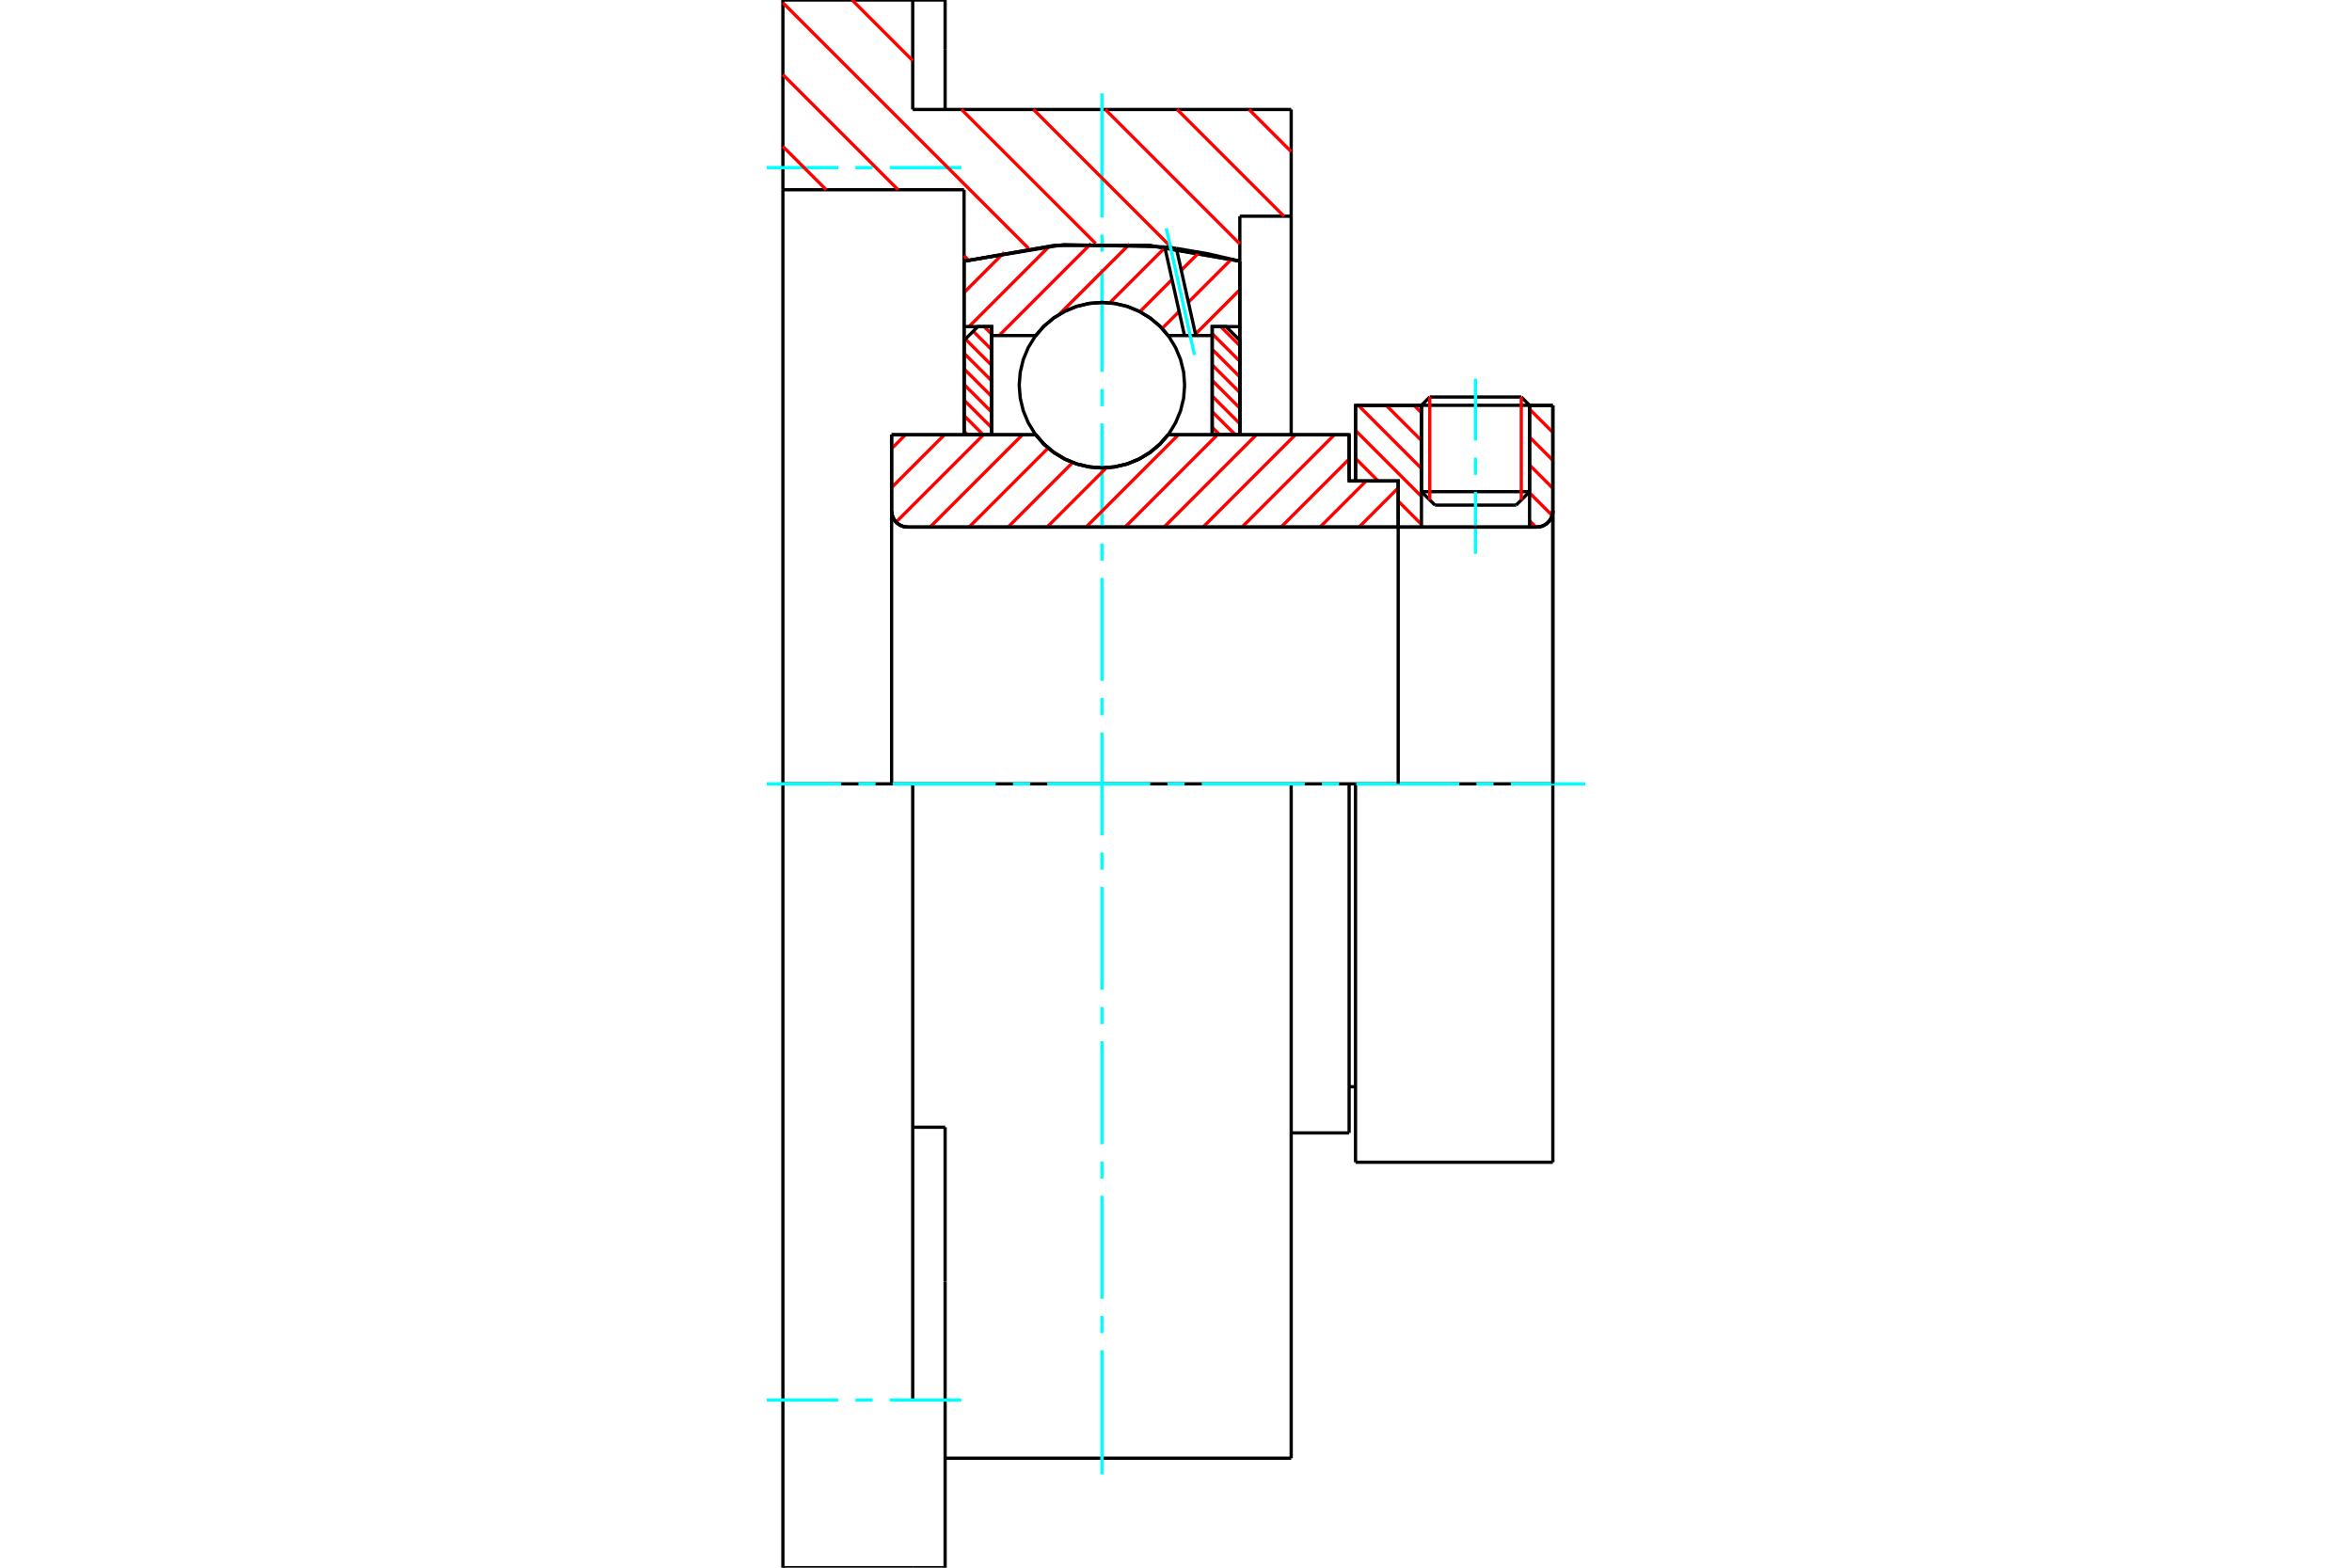 <?xml version="1.0" standalone="no"?>
<!DOCTYPE svg PUBLIC "-//W3C//DTD SVG 1.1//EN"
	"http://www.w3.org/Graphics/SVG/1.1/DTD/svg11.dtd">
<svg xmlns="http://www.w3.org/2000/svg" height="100%" width="100%" viewBox="0 0 36000 24000">
	<rect x="-1800" y="-1200" width="39600" height="26400" style="fill:#FFF"/>
	<g style="fill:none; fill-rule:evenodd" transform="matrix(1 0 0 1 0 0)">
		<g style="fill:none; stroke:#000; stroke-width:50; shape-rendering:geometricPrecision">
			<line x1="20748" y1="12000" x2="20650" y2="12000"/>
			<line x1="20650" y1="7363" x2="20748" y2="7363"/>
			<line x1="20650" y1="17344" x2="20650" y2="12000"/>
			<line x1="20650" y1="6656" x2="20650" y2="7363"/>
			<line x1="20650" y1="12000" x2="19763" y2="12000"/>
			<line x1="13647" y1="6656" x2="15853" y2="6656"/>
			<line x1="17879" y1="6656" x2="20650" y2="6656"/>
			<polyline points="15853,6656 15982,6803 16132,6928 16300,7029 16481,7103 16671,7148 16866,7163 17061,7148 17251,7103 17432,7029 17600,6928 17750,6803 17879,6656"/>
			<polyline points="13647,7821 13650,7860 13659,7897 13674,7933 13694,7967 13720,7996 13749,8022 13782,8042 13818,8057 13856,8066 13895,8069"/>
			<line x1="13647" y1="7821" x2="13647" y2="12000"/>
			<line x1="13647" y1="7821" x2="13647" y2="6656"/>
			<line x1="23412" y1="7527" x2="23412" y2="6207"/>
			<line x1="23206" y1="7733" x2="23412" y2="7527"/>
			<line x1="21757" y1="7527" x2="21964" y2="7733"/>
			<line x1="21757" y1="6207" x2="21757" y2="7527"/>
			<line x1="21757" y1="6207" x2="20748" y2="6207"/>
			<line x1="20748" y1="7363" x2="20748" y2="6207"/>
			<line x1="23520" y1="8069" x2="13895" y2="8069"/>
			<polyline points="23520,8069 23559,8066 23597,8057 23633,8042 23666,8022 23696,7996 23721,7967 23741,7933 23756,7897 23765,7860 23768,7821"/>
			<line x1="23768" y1="6207" x2="23768" y2="7821"/>
			<line x1="23768" y1="6207" x2="23412" y2="6207"/>
			<polyline points="23768,17793 23768,12000 20748,12000"/>
			<line x1="20748" y1="17793" x2="20748" y2="12000"/>
			<line x1="23768" y1="7821" x2="23768" y2="12000"/>
			<line x1="21757" y1="7527" x2="23412" y2="7527"/>
			<line x1="23412" y1="6205" x2="21757" y2="6205"/>
			<line x1="21884" y1="6078" x2="23285" y2="6078"/>
			<line x1="23206" y1="7733" x2="21964" y2="7733"/>
			<line x1="20650" y1="16637" x2="20748" y2="16637"/>
			<line x1="19763" y1="17344" x2="20650" y2="17344"/>
			<polyline points="13647,7821 13650,7860 13659,7897 13674,7933 13694,7967 13720,7996 13749,8022 13782,8042 13818,8057 13856,8066 13895,8069"/>
			<line x1="20748" y1="17793" x2="23768" y2="17793"/>
			<polyline points="23520,8069 23559,8066 23597,8057 23633,8042 23666,8022 23696,7996 23721,7967 23741,7933 23756,7897 23765,7860 23768,7821"/>
			<line x1="21757" y1="6205" x2="21757" y2="6207"/>
			<line x1="23412" y1="6207" x2="23412" y2="6205"/>
			<line x1="21884" y1="6078" x2="21757" y2="6205"/>
			<line x1="23412" y1="6205" x2="23285" y2="6078"/>
			<polyline points="19763,12000 13970,12000 11983,12000"/>
			<line x1="13970" y1="1676" x2="19763" y2="1676"/>
			<line x1="13970" y1="0" x2="13970" y2="1676"/>
			<line x1="11983" y1="0" x2="13970" y2="0"/>
			<line x1="11983" y1="2905" x2="11983" y2="0"/>
			<line x1="14756" y1="2905" x2="11983" y2="2905"/>
			<line x1="14756" y1="3998" x2="14756" y2="2905"/>
			<polyline points="18977,3998 17577,3755 16156,3755 14756,3998"/>
			<line x1="18977" y1="3310" x2="18977" y2="3998"/>
			<line x1="19763" y1="3310" x2="18977" y2="3310"/>
			<line x1="19763" y1="1676" x2="19763" y2="3310"/>
			<line x1="14756" y1="6656" x2="14756" y2="3998"/>
			<line x1="18977" y1="3998" x2="18977" y2="6656"/>
			<line x1="19763" y1="3310" x2="19763" y2="6656"/>
			<line x1="19763" y1="12000" x2="19763" y2="22324"/>
			<line x1="11983" y1="12000" x2="11983" y2="2905"/>
			<line x1="14466" y1="17257" x2="13970" y2="17257"/>
			<line x1="14466" y1="19620" x2="14466" y2="17257"/>
			<line x1="13970" y1="21434" x2="13970" y2="12000"/>
			<line x1="14466" y1="24000" x2="14466" y2="19620"/>
			<line x1="14466" y1="751" x2="14466" y2="0"/>
			<line x1="14466" y1="1676" x2="14466" y2="751"/>
			<polyline points="11983,24000 11983,21434 11983,12000"/>
			<line x1="11983" y1="24000" x2="13970" y2="24000"/>
			<line x1="14466" y1="22324" x2="19763" y2="22324"/>
			<line x1="14466" y1="0" x2="13970" y2="0"/>
			<line x1="13970" y1="24000" x2="14466" y2="24000"/>
		</g>
		<g style="fill:none; stroke:#0FF; stroke-width:50; shape-rendering:geometricPrecision">
			<line x1="22585" y1="8479" x2="22585" y2="7532"/>
			<line x1="22585" y1="7269" x2="22585" y2="7007"/>
			<line x1="22585" y1="6744" x2="22585" y2="5797"/>
			<line x1="16866" y1="22572" x2="16866" y2="20671"/>
			<line x1="16866" y1="20408" x2="16866" y2="20146"/>
			<line x1="16866" y1="19883" x2="16866" y2="18306"/>
			<line x1="16866" y1="18043" x2="16866" y2="17781"/>
			<line x1="16866" y1="17518" x2="16866" y2="15941"/>
			<line x1="16866" y1="15679" x2="16866" y2="15416"/>
			<line x1="16866" y1="15153" x2="16866" y2="13577"/>
			<line x1="16866" y1="13314" x2="16866" y2="13051"/>
			<line x1="16866" y1="12788" x2="16866" y2="11212"/>
			<line x1="16866" y1="10949" x2="16866" y2="10686"/>
			<line x1="16866" y1="10423" x2="16866" y2="8847"/>
			<line x1="16866" y1="8584" x2="16866" y2="8321"/>
			<line x1="16866" y1="8059" x2="16866" y2="6482"/>
			<line x1="16866" y1="6219" x2="16866" y2="5957"/>
			<line x1="16866" y1="5694" x2="16866" y2="4117"/>
			<line x1="16866" y1="3854" x2="16866" y2="3592"/>
			<line x1="16866" y1="3329" x2="16866" y2="1428"/>
			<line x1="11735" y1="12000" x2="12876" y2="12000"/>
			<line x1="13139" y1="12000" x2="13402" y2="12000"/>
			<line x1="13664" y1="12000" x2="15241" y2="12000"/>
			<line x1="15504" y1="12000" x2="15767" y2="12000"/>
			<line x1="16029" y1="12000" x2="17606" y2="12000"/>
			<line x1="17869" y1="12000" x2="18131" y2="12000"/>
			<line x1="18394" y1="12000" x2="19971" y2="12000"/>
			<line x1="20233" y1="12000" x2="20496" y2="12000"/>
			<line x1="20759" y1="12000" x2="22336" y2="12000"/>
			<line x1="22598" y1="12000" x2="22861" y2="12000"/>
			<line x1="23124" y1="12000" x2="24265" y2="12000"/>
			<line x1="11735" y1="2566" x2="12831" y2="2566"/>
			<line x1="13093" y1="2566" x2="13356" y2="2566"/>
			<line x1="13619" y1="2566" x2="14714" y2="2566"/>
			<line x1="11735" y1="21434" x2="12831" y2="21434"/>
			<line x1="13093" y1="21434" x2="13356" y2="21434"/>
			<line x1="13619" y1="21434" x2="14714" y2="21434"/>
		</g>
		<g style="fill:none; stroke:#F00; stroke-width:50; shape-rendering:geometricPrecision">
			<line x1="19118" y1="1676" x2="19763" y2="2321"/>
			<line x1="18018" y1="1676" x2="19652" y2="3310"/>
			<line x1="16918" y1="1676" x2="18977" y2="3735"/>
			<line x1="15818" y1="1676" x2="17936" y2="3794"/>
			<line x1="13042" y1="0" x2="13970" y2="928"/>
			<line x1="14717" y1="1676" x2="16770" y2="3728"/>
			<line x1="11983" y1="42" x2="15745" y2="3804"/>
			<line x1="11983" y1="1142" x2="13746" y2="2905"/>
			<line x1="14756" y1="3915" x2="14822" y2="3981"/>
			<line x1="11983" y1="2242" x2="12646" y2="2905"/>
		</g>
		<g style="fill:none; stroke:#000; stroke-width:50; shape-rendering:geometricPrecision">
			<polyline points="18977,3998 17577,3755 16156,3755 14756,3998"/>
		</g>
		<g style="fill:none; stroke:#F00; stroke-width:50; shape-rendering:geometricPrecision">
			<line x1="23285" y1="6078" x2="23285" y2="7654"/>
			<line x1="21884" y1="7654" x2="21884" y2="6078"/>
			<line x1="14756" y1="6602" x2="14810" y2="6656"/>
			<line x1="14756" y1="6363" x2="15049" y2="6656"/>
			<line x1="14756" y1="6125" x2="15178" y2="6547"/>
			<line x1="14756" y1="5886" x2="15178" y2="6308"/>
			<line x1="14756" y1="5647" x2="15178" y2="6069"/>
			<line x1="14756" y1="5408" x2="15178" y2="5830"/>
			<line x1="14776" y1="5190" x2="15178" y2="5592"/>
			<line x1="14896" y1="5071" x2="15178" y2="5353"/>
			<line x1="15063" y1="5000" x2="15178" y2="5114"/>
		</g>
		<g style="fill:none; stroke:#000; stroke-width:50; shape-rendering:geometricPrecision">
			<polyline points="15178,6656 15178,5000 14967,5000 14756,5211 14756,6656 15178,6656"/>
		</g>
		<g style="fill:none; stroke:#F00; stroke-width:50; shape-rendering:geometricPrecision">
			<line x1="18684" y1="5000" x2="18977" y2="5292"/>
			<line x1="18554" y1="5109" x2="18977" y2="5531"/>
			<line x1="18554" y1="5348" x2="18977" y2="5770"/>
			<line x1="18554" y1="5587" x2="18977" y2="6009"/>
			<line x1="18554" y1="5825" x2="18977" y2="6248"/>
			<line x1="18554" y1="6064" x2="18977" y2="6486"/>
			<line x1="18554" y1="6303" x2="18908" y2="6656"/>
			<line x1="18554" y1="6542" x2="18669" y2="6656"/>
		</g>
		<g style="fill:none; stroke:#000; stroke-width:50; shape-rendering:geometricPrecision">
			<polyline points="18554,6656 18554,5000 18766,5000 18977,5211 18977,6656 18554,6656"/>
			<polyline points="18132,5897 18117,5698 18070,5505 17994,5322 17891,5152 17762,5001 17610,4872 17441,4768 17257,4692 17064,4646 16866,4630 16668,4646 16475,4692 16291,4768 16122,4872 15971,5001 15842,5152 15738,5322 15662,5505 15616,5698 15600,5897 15616,6095 15662,6288 15738,6471 15842,6641 15971,6792 16122,6921 16291,7025 16475,7101 16668,7147 16866,7163 17064,7147 17257,7101 17441,7025 17610,6921 17762,6792 17891,6641 17994,6471 18070,6288 18117,6095 18132,5897"/>
		</g>
		<g style="fill:none; stroke:#F00; stroke-width:50; shape-rendering:geometricPrecision">
			<line x1="23412" y1="6264" x2="23768" y2="6620"/>
			<line x1="23412" y1="6692" x2="23768" y2="7047"/>
			<line x1="23412" y1="7119" x2="23768" y2="7475"/>
			<line x1="23412" y1="7546" x2="23758" y2="7891"/>
			<line x1="21646" y1="6207" x2="21757" y2="6318"/>
			<line x1="23412" y1="7973" x2="23508" y2="8069"/>
			<line x1="21219" y1="6207" x2="21757" y2="6745"/>
			<line x1="20792" y1="6207" x2="21757" y2="7172"/>
			<line x1="20748" y1="6590" x2="21757" y2="7600"/>
			<line x1="20748" y1="7017" x2="21093" y2="7363"/>
			<line x1="21401" y1="7671" x2="21757" y2="8027"/>
		</g>
		<g style="fill:none; stroke:#000; stroke-width:50; shape-rendering:geometricPrecision">
			<line x1="23768" y1="12000" x2="23768" y2="6207"/>
			<polyline points="23520,8069 23559,8066 23597,8057 23633,8042 23666,8022 23696,7996 23721,7967 23741,7933 23756,7897 23765,7860 23768,7821"/>
			<polyline points="23520,8069 23412,8069 23412,6207"/>
			<polyline points="23412,8069 21757,8069 21757,6207"/>
			<polyline points="21757,8069 21401,8069 21401,12000"/>
			<polyline points="21401,8069 21401,7363 20748,7363 20748,6207 21757,6207"/>
			<line x1="23412" y1="6207" x2="23768" y2="6207"/>
		</g>
		<g style="fill:none; stroke:#F00; stroke-width:50; shape-rendering:geometricPrecision">
			<line x1="18977" y1="4436" x2="18298" y2="5115"/>
			<line x1="18848" y1="3968" x2="18190" y2="4626"/>
			<line x1="18048" y1="4768" x2="17787" y2="5029"/>
			<line x1="18357" y1="3862" x2="18081" y2="4138"/>
			<line x1="17939" y1="4280" x2="17447" y2="4772"/>
			<line x1="17831" y1="3791" x2="16986" y2="4636"/>
			<line x1="17290" y1="3736" x2="16212" y2="4813"/>
			<line x1="16700" y1="3728" x2="15292" y2="5137"/>
			<line x1="16064" y1="3767" x2="14832" y2="5000"/>
			<line x1="15371" y1="3863" x2="14756" y2="4479"/>
		</g>
		<g style="fill:none; stroke:#000; stroke-width:50; shape-rendering:geometricPrecision">
			<polyline points="14756,6656 14756,5000 14756,3998"/>
			<polyline points="17828,3780 16282,3745 14756,3998"/>
			<polyline points="18006,3803 17917,3791 17828,3780"/>
			<polyline points="18977,3998 18494,3886 18006,3803"/>
			<polyline points="18977,3998 18977,5000 18554,5000 18554,5137 18554,6656"/>
			<polyline points="18554,5137 18303,5137 18130,5137 17879,5137 17750,4990 17600,4865 17432,4764 17251,4690 17061,4645 16866,4630 16671,4645 16481,4690 16300,4764 16132,4865 15982,4990 15853,5137 15178,5137 15178,6656"/>
			<polyline points="15178,5137 15178,5000 14756,5000"/>
			<line x1="18977" y1="5000" x2="18977" y2="6656"/>
		</g>
		<g style="fill:none; stroke:#0FF; stroke-width:50; shape-rendering:geometricPrecision">
			<line x1="18283" y1="5433" x2="17851" y2="3495"/>
		</g>
		<g style="fill:none; stroke:#000; stroke-width:50; shape-rendering:geometricPrecision">
			<line x1="18130" y1="5137" x2="17828" y2="3780"/>
			<line x1="18303" y1="5137" x2="18006" y2="3803"/>
		</g>
		<g style="fill:none; stroke:#F00; stroke-width:50; shape-rendering:geometricPrecision">
			<line x1="21401" y1="8067" x2="21399" y2="8069"/>
			<line x1="21401" y1="7470" x2="20802" y2="8069"/>
			<line x1="20911" y1="7363" x2="20205" y2="8069"/>
			<line x1="20650" y1="7028" x2="19608" y2="8069"/>
			<line x1="20424" y1="6656" x2="19011" y2="8069"/>
			<line x1="19827" y1="6656" x2="18414" y2="8069"/>
			<line x1="19230" y1="6656" x2="17818" y2="8069"/>
			<line x1="18633" y1="6656" x2="17221" y2="8069"/>
			<line x1="18036" y1="6656" x2="16624" y2="8069"/>
			<line x1="16936" y1="7160" x2="16027" y2="8069"/>
			<line x1="16418" y1="7081" x2="15430" y2="8069"/>
			<line x1="16044" y1="6858" x2="14833" y2="8069"/>
			<line x1="15649" y1="6656" x2="14236" y2="8069"/>
			<line x1="15052" y1="6656" x2="13716" y2="7992"/>
			<line x1="14455" y1="6656" x2="13647" y2="7464"/>
			<line x1="13858" y1="6656" x2="13647" y2="6868"/>
		</g>
		<g style="fill:none; stroke:#000; stroke-width:50; shape-rendering:geometricPrecision">
			<polyline points="13647,6656 13647,7821 13650,7860 13659,7897 13674,7933 13694,7967 13720,7996 13749,8022 13782,8042 13818,8057 13856,8066 13895,8069 21401,8069 21401,7363 20650,7363 20650,6656 17879,6656"/>
			<polyline points="15853,6656 15982,6803 16132,6928 16300,7029 16481,7103 16671,7148 16866,7163 17061,7148 17251,7103 17432,7029 17600,6928 17750,6803 17879,6656"/>
			<polyline points="15853,6656 14069,6656 13647,6656"/>
		</g>
	</g>
</svg>
